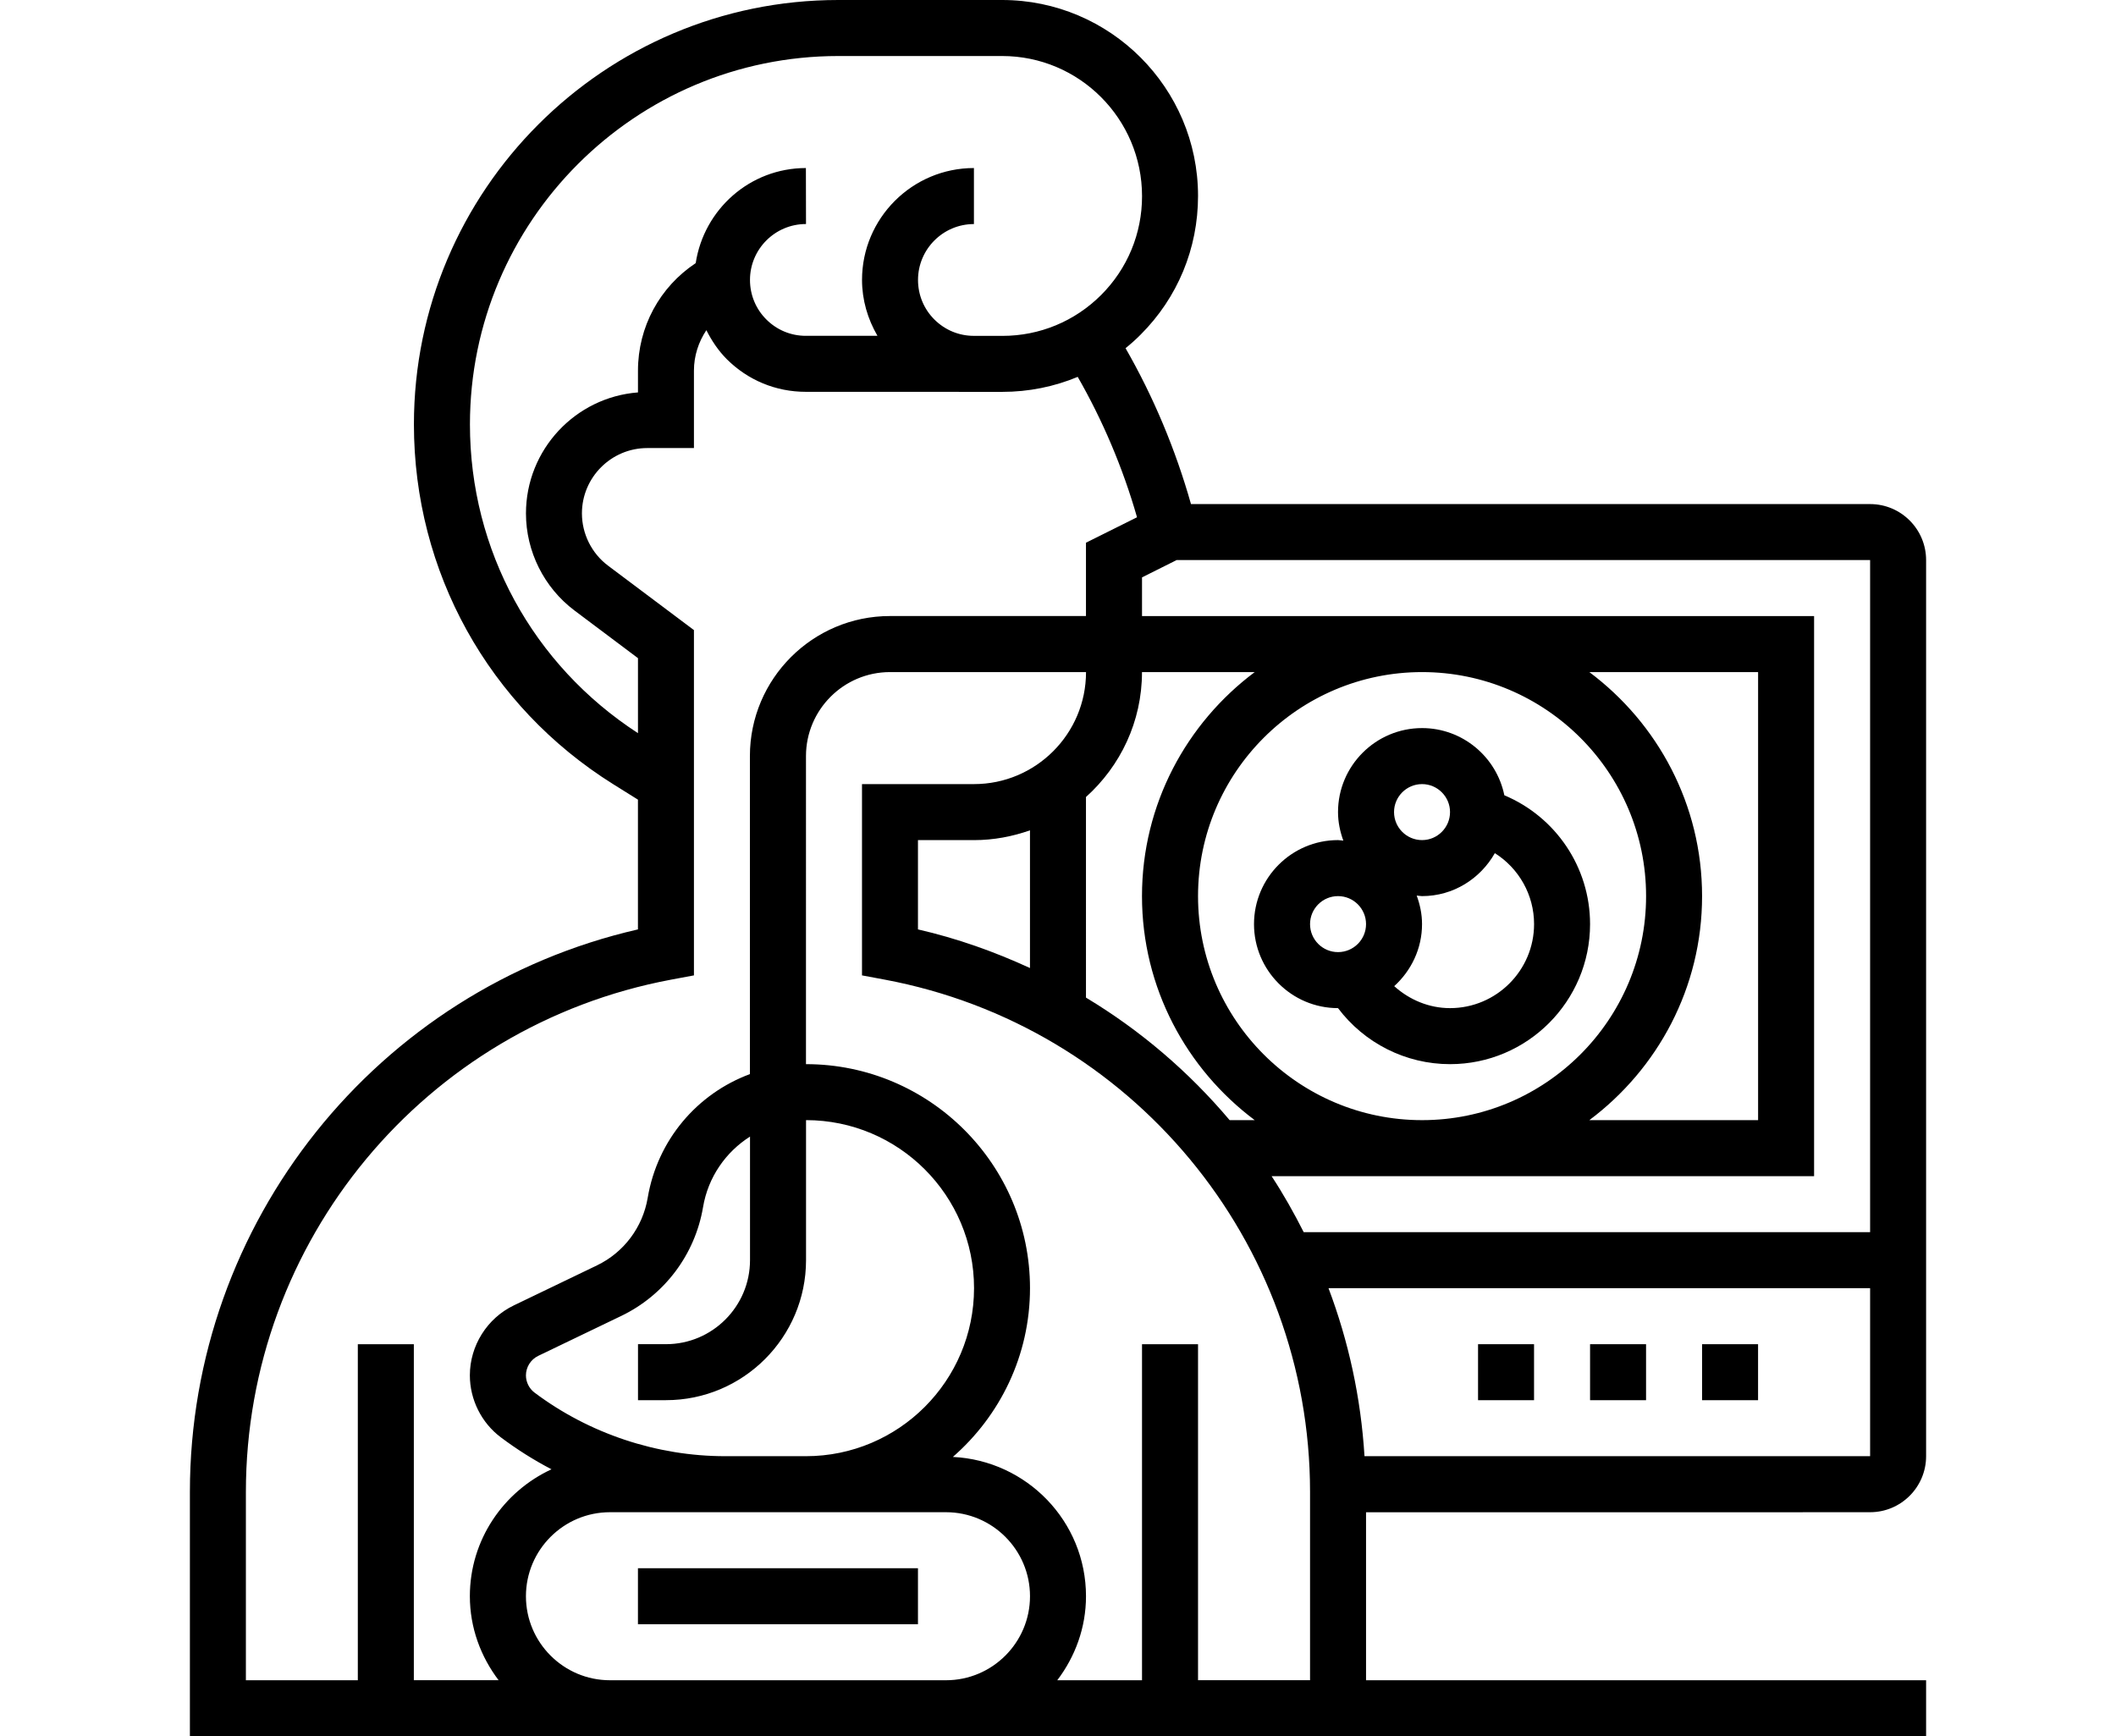 <?xml version="1.0" encoding="utf-8"?>
<!-- Generator: Adobe Illustrator 15.0.0, SVG Export Plug-In . SVG Version: 6.00 Build 0)  -->
<!DOCTYPE svg PUBLIC "-//W3C//DTD SVG 1.1//EN" "http://www.w3.org/Graphics/SVG/1.1/DTD/svg11.dtd">
<svg version="1.1" id="Capa_1" xmlns="http://www.w3.org/2000/svg" xmlns:xlink="http://www.w3.org/1999/xlink" x="0px" y="0px"
	 width="78px" height="64px" viewBox="0 0 78 64" enable-background="new 0 0 78 64" xml:space="preserve">
<g>
	<path d="M23.516,57.807h10.322v2.064H23.516V57.807z"/>
	<path d="M49.322,37.161C49.322,37.161,49.324,37.161,49.322,37.161c0.969,1.288,2.494,2.065,4.129,2.065
		c2.847,0,5.162-2.316,5.162-5.162c0-2.101-1.27-3.955-3.16-4.749c-0.288-1.412-1.539-2.477-3.033-2.477
		c-1.708,0-3.098,1.39-3.098,3.096c0,0.371,0.076,0.723,0.196,1.053c-0.065-0.004-0.129-0.02-0.196-0.02
		c-1.707,0-3.097,1.39-3.097,3.097S47.615,37.161,49.322,37.161z M56.549,34.064c0,1.707-1.391,3.097-3.098,3.097
		c-0.775,0-1.497-0.306-2.058-0.81c0.625-0.567,1.026-1.379,1.026-2.287c0-0.37-0.076-0.722-0.197-1.052
		c0.066,0.004,0.129,0.02,0.197,0.02c1.154,0,2.151-0.643,2.684-1.584C55.984,32.005,56.549,32.979,56.549,34.064z M52.42,28.903
		c0.568,0,1.031,0.464,1.031,1.031c0,0.569-0.463,1.033-1.031,1.033c-0.57,0-1.033-0.464-1.033-1.033
		C51.387,29.367,51.85,28.903,52.42,28.903z M49.322,33.032c0.57,0,1.033,0.463,1.033,1.032c0,0.57-0.463,1.032-1.033,1.032
		c-0.569,0-1.031-0.462-1.031-1.032C48.291,33.495,48.753,33.032,49.322,33.032z"/>
	<path d="M68.936,55.742c1.139,0,2.064-0.927,2.064-2.065V20.645c0-1.139-0.926-2.064-2.064-2.064H43.902
		c-0.57-2.014-1.383-3.955-2.412-5.746c0.192-0.155,0.379-0.322,0.556-0.5c1.364-1.363,2.116-3.175,2.116-5.113
		C44.162,3.241,40.921,0,36.939,0h-6.038c-8.626,0-15.643,7.018-15.643,15.644c0,5.43,2.748,10.389,7.352,13.266l0.906,0.566v4.783
		C13.896,36.463,7,45.053,7,54.996V64h64v-2.064H50.355v-6.193H68.936z M50.298,53.677c-0.133-2.159-0.589-4.24-1.327-6.193h19.965
		v6.193H50.298z M43.373,20.645h25.563v24.774H48.057c-0.359-0.71-0.748-1.401-1.183-2.064h19.997V22.71H42.097v-1.427
		L43.373,20.645z M33.838,34.259v-3.291h2.065c0.725,0,1.417-0.133,2.064-0.361v5.076C36.659,35.081,35.285,34.59,33.838,34.259z
		 M40.032,29.378c1.263-1.135,2.064-2.774,2.064-4.604h4.156c-2.517,1.883-4.156,4.879-4.156,8.258s1.64,6.374,4.156,8.258h-0.925
		c-1.498-1.776-3.282-3.306-5.296-4.517V29.378z M60.678,33.032c0,4.554-3.705,8.258-8.258,8.258c-4.554,0-8.258-3.704-8.258-8.258
		c0-4.553,3.704-8.258,8.258-8.258C56.973,24.774,60.678,28.479,60.678,33.032z M58.586,24.774h6.221V41.29h-6.221
		c2.518-1.884,4.156-4.879,4.156-8.258S61.104,26.657,58.586,24.774z M17.323,15.644c0-7.487,6.091-13.579,13.579-13.579h6.038
		c2.845,0,5.158,2.314,5.158,5.167c0,1.375-0.536,2.67-1.509,3.643c-0.973,0.971-2.265,1.506-3.639,1.506c-0.002,0-0.003,0-0.005,0
		c-0.346,0-0.695-0.001-1.042-0.001v0c-0.002,0-0.004,0-0.005,0c-0.548,0-1.064-0.214-1.453-0.601
		c-0.39-0.388-0.605-0.907-0.605-1.46c0-1.135,0.925-2.06,2.061-2.06V6.194c-2.273,0-4.125,1.85-4.125,4.124
		c0,0.738,0.208,1.438,0.568,2.06c-1.122,0-2.068,0-2.635,0.001c-0.002,0-0.004,0-0.006,0c-0.548,0-1.064-0.214-1.452-0.601
		c-0.39-0.388-0.605-0.907-0.605-1.46c0-1.135,0.925-2.06,2.061-2.06h0.004l-0.004-2.064c-2.063,0-3.76,1.525-4.062,3.505
		c-1.323,0.877-2.128,2.346-2.128,3.964v0.802c-2.306,0.176-4.129,2.109-4.129,4.461c0,1.4,0.668,2.737,1.789,3.578l2.34,1.756
		v2.765C19.639,24.509,17.323,20.279,17.323,15.644L17.323,15.644z M9.064,54.996c0-9.24,6.592-17.183,15.675-18.885l0.841-0.157
		V23.226l-3.165-2.374c-0.604-0.452-0.964-1.173-0.964-1.927c0-1.328,1.081-2.409,2.408-2.409h1.721v-2.854
		c0-0.545,0.169-1.057,0.458-1.491c0.196,0.387,0.438,0.752,0.753,1.069c0.779,0.776,1.811,1.203,2.91,1.203h0.01
		c1.261,0,4.325,0,7.229,0.002h0.008c0.969,0,1.91-0.191,2.779-0.553c0.909,1.584,1.661,3.339,2.186,5.175l-1.882,0.938v2.703
		h-7.226c-2.846,0-5.162,2.314-5.162,5.161v11.724c-1.937,0.718-3.407,2.419-3.768,4.563c-0.183,1.084-0.881,2.013-1.87,2.488
		l-3.065,1.475c-0.984,0.473-1.62,1.486-1.62,2.577c0,0.896,0.428,1.752,1.144,2.288c0.589,0.442,1.214,0.836,1.865,1.176
		c-1.77,0.819-3.009,2.602-3.009,4.677c0,1.166,0.403,2.232,1.059,3.097h-3.124V49.549h-2.065v12.387H9.064V54.996z M29.709,53.677
		H26.73c-2.517,0-5.011-0.831-7.025-2.343c-0.199-0.149-0.318-0.388-0.318-0.636c0-0.305,0.178-0.586,0.453-0.719l3.064-1.474
		c1.59-0.765,2.716-2.261,3.011-4.005c0.187-1.113,0.839-2.036,1.732-2.604v4.553c0,1.708-1.389,3.099-3.097,3.099h-1.032v2.064
		h1.032c2.846,0,5.162-2.316,5.162-5.163v-5.16c3.416,0,6.193,2.778,6.193,6.193C35.904,50.9,33.125,53.677,29.709,53.677
		L29.709,53.677z M22.484,61.936c-1.708,0-3.097-1.391-3.097-3.097c0-1.707,1.39-3.097,3.097-3.097h12.387
		c1.708,0,3.097,1.39,3.097,3.097c0,1.706-1.389,3.097-3.097,3.097H22.484z M44.162,61.936V49.549h-2.065v12.387h-3.124
		c0.656-0.864,1.059-1.931,1.059-3.097c0-2.759-2.181-5-4.907-5.135c1.738-1.517,2.843-3.739,2.843-6.221
		c0-4.553-3.705-8.257-8.258-8.257V27.871c0-1.708,1.39-3.097,3.097-3.097h7.226c0,2.277-1.852,4.129-4.129,4.129h-4.129v7.051
		l0.841,0.157c9.083,1.703,15.675,9.645,15.675,18.885v6.939H44.162z"/>
	<path d="M62.742,49.549h2.064v2.064h-2.064V49.549z"/>
	<path d="M58.613,49.549h2.064v2.064h-2.064V49.549z"/>
	<path d="M54.484,49.549h2.064v2.064h-2.064V49.549z"/>
</g>
</svg>
